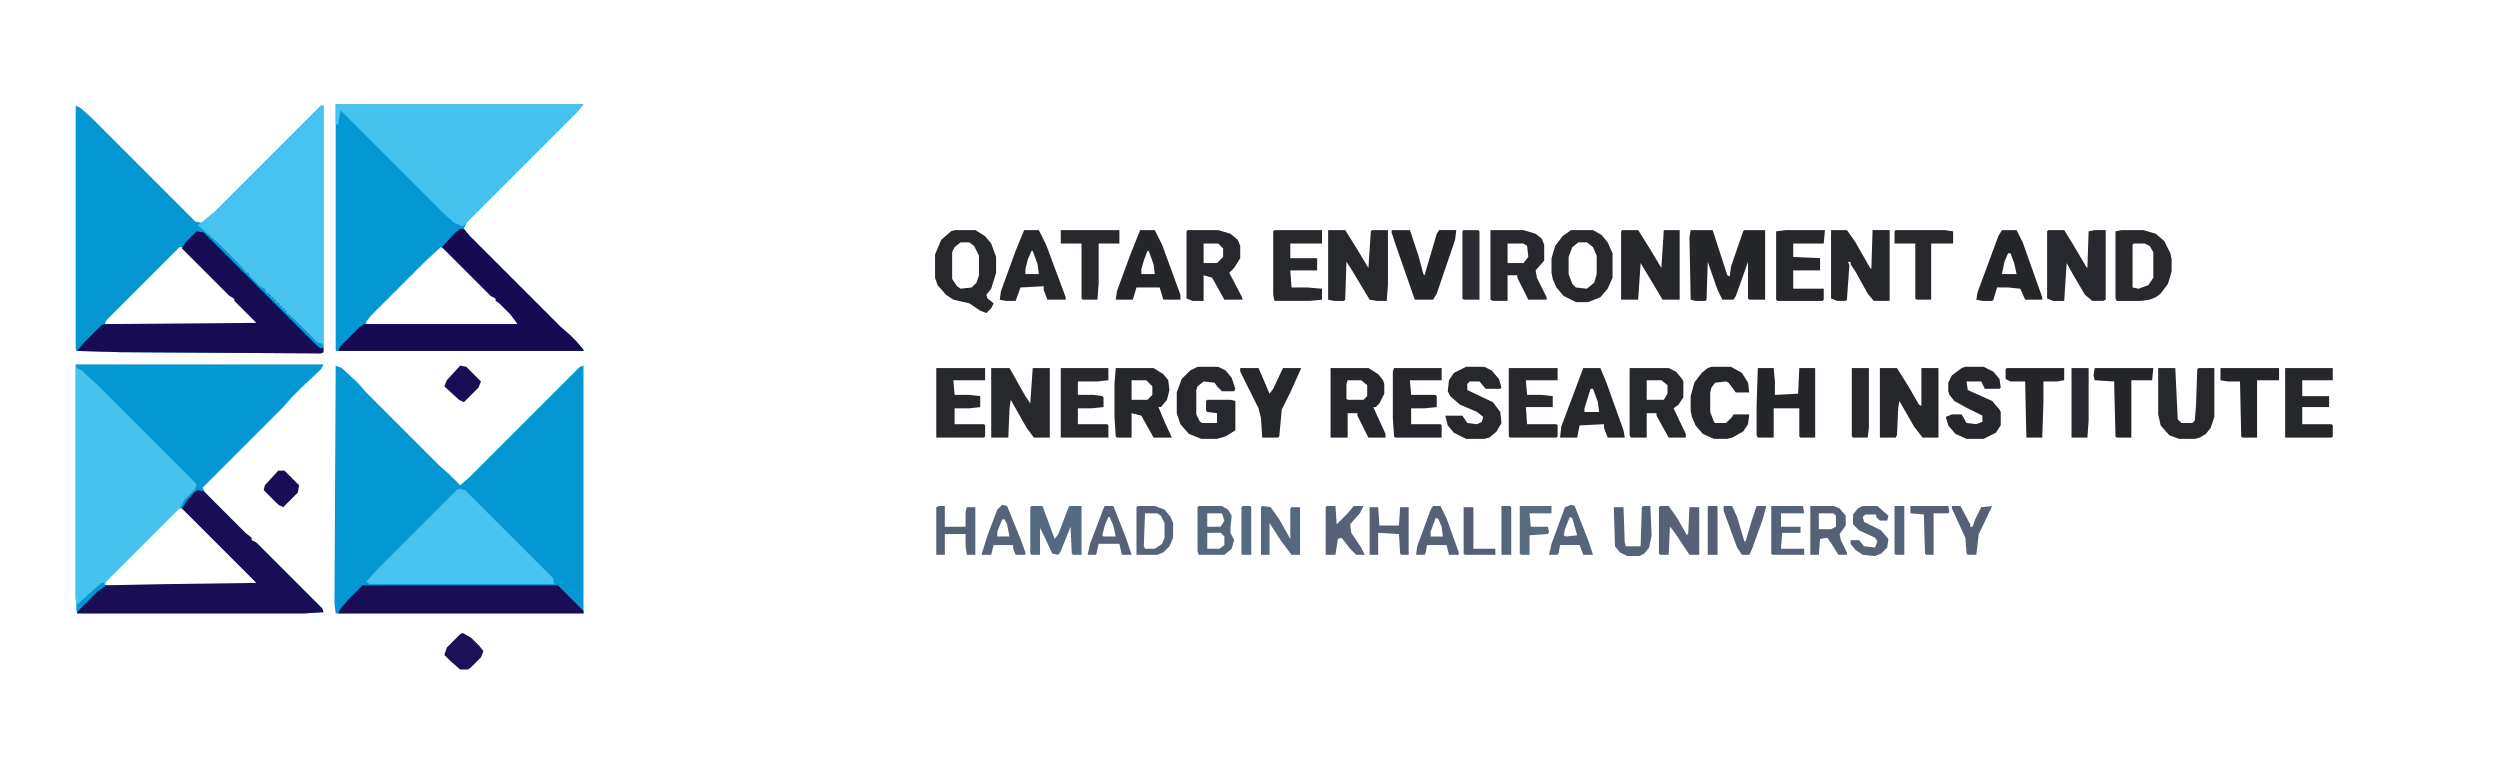 <?xml version="1.0" encoding="UTF-8"?>
<svg version="1.1" viewBox="0 0 2048 630" width="1123" height="346" xmlns="http://www.w3.org/2000/svg">
<path transform="translate(275,299)" d="m0 0 5 2 13 12 7 8 60 60 8 7 9 9 7-6 91-91 3-1v203h-203l-1-8z" fill="#0398D3"/>
<path transform="translate(62,298)" d="m0 0h203l-2 4-15 14-9 9-7 8-66 66 2 4 33 33 5 4v2l4 2 54 54 1 3-16 1h-186l-1-13zm84 118-60 60v3h50l75-1-6-7-51-51-5-4z" fill="#0398D3"/>
<path transform="translate(62,86)" d="m0 0 4 2 8 7 86 86 5 1 11-9 87-87h2v202l-2 1-164-1-36-1-1-1zm85 116-60 60-1 3h125l-6-7-56-56z" fill="#0498D3"/>
<path transform="translate(275,85)" d="m0 0h203l-6 7-90 90-2 5 5 6 74 74 8 7 5 5 6 7v1h-203zm86 117-12 11-45 45-4 5v2h124l-2-5-13-13-8-7-37-37z" fill="#0398D3"/>
<path transform="translate(275,85)" d="m0 0h203l-6 7-93 93-7-3-10-9-83-83-2 12-2-1z" fill="#46C2EE"/>
<path transform="translate(62,298)" d="m0 0 1 3 4 2 13 12 81 81-1 4-9 9-3 6-61 61-1 4-6 4-16 16h-1l-1-11z" fill="#46C2EE"/>
<path transform="translate(263,86)" d="m0 0h2v197l-1-2-4-1-19-19-6-5v-2h-2v-2h-2v-2h-2v-2l-3-1v-2h-2v-2h-2v-2l-4-2-1-3-4-2-9-9v-2h-2l-7-8-17-17-16-14 3-2 11-9z" fill="#47C3EF"/>
<path transform="translate(162,401)" d="m0 0 5 1 34 34 5 4v2l4 2 54 54 1 3-16 1h-186l2-4 17-17 4-2 50-1 74-1-61-61 4-6 6-7z" fill="#190E55"/>
<path transform="translate(376,400)" d="m0 0 5 1 72 72 1 5h-151l-3-2 9-10 65-65z" fill="#47C3EF"/>
<path transform="translate(161,189)" d="m0 0 6 1 93 93 3 2 2-1v4l-2 1-164-1-36-1 6-7 14-14 2-1 125-1-18-18v-2l-4-2-39-39 3-5z" fill="#170B54"/>
<path transform="translate(377,187)" d="m0 0h3l5 6 74 74 8 7 5 5 6 7v1h-201l2-4 16-16 3-2h126l-6-8-9-9-3-2v-2l-4-2-40-40 11-12z" fill="#160B53"/>
<path transform="translate(297,479)" d="m0 0h160l21 21v2h-201l2-4 7-8z" fill="#190E55"/>
<path transform="translate(1385,188)" d="m0 0h18l12 37 2 1 1-8 10-29 1-1h17v57h-13l-1-1v-30l-10 28-2 3h-9l-4-8-8-23-1 31-1 1h-8l-4-1-1-51z" fill="#25262A"/>
<path transform="translate(1088,188)" d="m0 0h14l10 16 9 15 2-30 1-1h13v45l-1 13h-8l-6-1-15-25-4-6-1 31-1 1h-8l-5-1z" fill="#26282C"/>
<path transform="translate(1678,188)" d="m0 0h13l8 13 10 17 1 1 1-30 5-1h9v57l-2 1h-9l-6-5-10-17-5-9-2 31h-9l-5-2v-55z" fill="#27282D"/>
<path transform="translate(812,301)" d="m0 0h15l13 23 4 6 2-29h14v57h-13l-6-8-13-23-1 7-1 24h-14z" fill="#26282C"/>
<path transform="translate(1540,301)" d="m0 0h14l10 16 8 14 2 1v-31h14v57h-13l-7-9-12-21-1 6-1 22-1 2h-13z" fill="#26272B"/>
<path transform="translate(1500,188)" d="m0 0h13l7 10 12 21 1 1 1-32h14v58h-13l-5-6-10-18-4-6v-2h-2l1 3-2 28-1 1h-7l-5-2z" fill="#26272B"/>
<path transform="translate(1329,188)" d="m0 0h13l10 16 9 15 2-31h13v57h-14l-18-30-2 30h-14v-56z" fill="#26272B"/>
<path transform="translate(782,188)" d="m0 0h17l8 5 5 6 4 11v13l-4 13-4 5 1 3 5 4-2 4-4 4-5-2-9-6-13-3-6-4-7-8-2-6v-19l5-12 8-7zm5 10-5 4-2 4v22l4 6 3 2 9-1 4-4 2-6v-16l-4-8-4-3z" fill="#26282C"/>
<path transform="translate(1221,188)" d="m0 0h27l10 3 5 4 2 5v13l-7 8 1 6 8 16v2h-15l-9-18v-2h-8v21h-12l-2-1zm14 11v16h13l4-5-1-9-3-2z" fill="#27282D"/>
<path transform="translate(1335,301)" d="m0 0h32l6 3 5 6 1 2v13l-4 6-4 3 10 21v3h-14l-10-18v-2h-8v20h-13l-1-2zm14 10v16h14l3-5v-7l-5-4z" fill="#26282C"/>
<path transform="translate(973,188)" d="m0 0h25l10 3 6 5 2 5v10l-5 8-4 4 10 19 1 3h-15l-10-18-7-2v21h-9l-5-2v-55zm13 11v16h11l5-5v-7l-4-4z" fill="#27282D"/>
<path transform="translate(914,301)" d="m0 0h31l8 5 4 5 1 8-2 8-5 6h-2l5 12 6 13h-15l-10-18-8-2v20h-12l-1-1-1-16v-27zm13 10v16h13l4-4v-7l-5-5z" fill="#26272B"/>
<path transform="translate(1090,301)" d="m0 0h31l8 5 4 5 1 3v8l-4 8-3 3h-2l10 22v3h-14l-9-18v-2h-8v20h-14zm14 10-1 3v12l1 1h13l3-3v-9l-5-4z" fill="#26272C"/>
<path transform="translate(981,300)" d="m0 0h17l6 3 5 6 3 9-1 2h-10l-4-4-2-3-9-1-5 4-1 3v20l3 6 2 1h12v-8l-8-1-1-1v-8l1-1h19l4 1v24l-8 5-7 2h-13l-10-4-7-8-3-9v-17l4-11 7-7z" fill="#27282D"/>
<path transform="translate(1738,188)" d="m0 0h18l10 3 7 6 5 10 1 5v10l-3 10-6 8-4 3-5 2-7 1h-20l-1-2v-55zm10 11-1 1v35l5 1 8-3 4-6v-21l-3-5-4-2z" fill="#27292D"/>
<path transform="translate(1440,301)" d="m0 0h13l1 11v11l19-1 1-21h13v57h-12l-1-1v-23h-21v24h-13l-1-2v-24z" fill="#25262A"/>
<path transform="translate(1768,301)" d="m0 0h14l2 42 3 3h9l2-2 1-13 1-29 1-1h13v40l-3 9-4 5-5 3-4 1h-13l-8-3-7-8-2-9z" fill="#27282C"/>
<path transform="translate(1287,188)" d="m0 0h18l7 4 5 6 4 9v20l-4 9-6 7-10 4h-10l-10-5-6-7-3-7-1-5v-12l3-10 6-8zm6 10-5 4-3 8v14l3 8 3 3 9 1 6-5 2-7v-15l-3-7-5-4z" fill="#26282C"/>
<path transform="translate(1610,300)" d="m0 0h15l8 4 5 6 1 7-1 1h-12l-3-6h-12l1 7 20 9 6 7 1 2v11l-4 6-10 5h-14l-9-4-6-7-2-7 5-2h8l4 7 8 1 5-2v-5l-14-7-9-5-4-5-1-3v-7l3-6 8-6z" fill="#26272C"/>
<path transform="translate(1201,300)" d="m0 0h15l6 3 6 7 2 7-1 1h-12l-5-6h-8l-2 2v5l21 10 6 8 1 9-4 7-6 5-4 1h-15l-10-5-5-6-2-8h14l4 6 8 1 4-2 1-4-5-4-14-6-8-7-2-4 1-9 4-6z" fill="#26282C"/>
<path transform="translate(1640,188)" d="m0 0h12l5 10 16 45v2h-14l-4-9-10-1h-9l-3 10-1 1h-8l-5-1 1-6 17-46zm5 19-3 7-2 10h12l-2-9-3-8z" fill="#25262A"/>
<path transform="translate(1044,188)" d="m0 0h39v11h-26v12h22v10h-22l1 14h13l12 1v9l-10 1h-29l-1-5v-52z" fill="#26282C"/>
<path transform="translate(1297,301)" d="m0 0h14l5 12 14 39 1 6h-14l-3-8v-3l-20 1-2 10h-14l1-9zm6 17-5 16v3h12l-1-8-4-11z" fill="#25272A"/>
<path transform="translate(839,188)" d="m0 0h12l6 12 16 43v2h-15l-3-8v-3l-19 1-4 11h-8l-5-1 1-7 12-33zm6 17-3 7-2 8v4h11l-1-8-4-11z" fill="#25272A"/>
<path transform="translate(1142,301)" d="m0 0h39v10h-26l1 12h20l1 1v9l-10 1h-11v13h24l1 1v10h-38l-1-1-1-15v-38z" fill="#26272C"/>
<path transform="translate(767,301)" d="m0 0h40v10h-26l1 12h12l9 1v9l-9 1h-12v13h24l1 1v9l-1 1h-39z" fill="#26282C"/>
<path transform="translate(934,188)" d="m0 0h12l6 12 15 41v4h-14l-3-10h-19l-3 10h-14l1-7 11-30zm6 17-3 8-2 7v4h11l-1-8-4-11z" fill="#25262A"/>
<path transform="translate(1463,188)" d="m0 0h32l-1 11h-25v11l22 1v10h-22v15h25v9l-1 1h-37l-1-1v-56z" fill="#26272B"/>
<path transform="translate(869,301)" d="m0 0h39v10l-9 1h-16v11h13l7 1 1 1v8l-10 1h-11v13h24l1 1v10h-39z" fill="#27292D"/>
<path transform="translate(1236,301)" d="m0 0h40v10h-26l1 12h12l9 1v9h-22l1 14h24l1 1v9l-1 1h-38l-1-1z" fill="#27292D"/>
<path transform="translate(1140,188)" d="m0 0h15l7 21 4 15 1 1 10-34 2-3h14l-1 8-15 44-3 5h-15l-15-43-4-12z" fill="#25262A"/>
<path transform="translate(1872,301)" d="m0 0h39v10h-25v13h22v9h-22v14h24l1 1v9l-1 1h-38z" fill="#26272B"/>
<path transform="translate(1402,300)" d="m0 0h16l9 5 5 8 1 8h-11l-6-8-2-1-9 1-3 4-1 4v16l3 8 1 1h9l5-5 1-2h13l-1 8-4 6-9 5-4 1h-11l-9-4-6-7-3-7-1-5v-12l3-11 6-8 5-4z" fill="#26272C"/>
<path transform="translate(1016,301)" d="m0 0h15l9 21 3-4 8-17h15l-9 20-7 14-2 22-1 1h-13l-1-16-2-8-15-30z" fill="#25272B"/>
<path transform="translate(869,188)" d="m0 0h48v11h-17v33l-1 13h-12l-1-1v-45h-17z" fill="#27282C"/>
<path transform="translate(1644,301)" d="m0 0h47v10l-6 1h-11v16l-1 30h-13l-1-46h-12l-4-2v-8z" fill="#25262A"/>
<path transform="translate(1553,188)" d="m0 0h40l7 1v10h-18v46h-12l-1-1v-45h-17v-10z" fill="#27282C"/>
<path transform="translate(1819,301)" d="m0 0h48v10h-18v47h-12l-1-1-1-45h-10l-6-1z" fill="#242528"/>
<path transform="translate(1716,301)" d="m0 0h48l-1 10h-17v47h-12l-1-1-1-41v-4l-16-1-1-4z" fill="#242528"/>
<path transform="translate(845,414)" d="m0 0h9l10 27 3-4 8-21 1-2h10v40h-7l-1-1-1-22-8 20-2 3-5-1-6-13-4-8v22h-7l-1-1v-38z" fill="#556A81"/>
<path transform="translate(1360,414)" d="m0 0h7l7 10 8 14 1-2 1-21h8v39h-8l-12-18-3-4-1-1-1 23h-7l-1-1v-38z" fill="#586175"/>
<path transform="translate(1034,414)" d="m0 0 7 1 7 10 9 16v-25l1-1h7v39h-7l-9-12-9-14v26h-7v-39z" fill="#55687E"/>
<path transform="translate(1199,188)" d="m0 0h12l1 1v56h-13l-1-1v-55z" fill="#2A2C31"/>
<path transform="translate(1517,301)" d="m0 0h14v49l-1 8h-12l-1-1z" fill="#27292D"/>
<path transform="translate(1697,301)" d="m0 0h14v43l-1 14h-13z" fill="#27292E"/>
<path transform="translate(982,414)" d="m0 0h19l5 3 3 5-1 10v4l3 6-2 7-6 5h-21l-1-3v-36zm7 6v11h11l3-5-2-6zm0 16v13h10l4-3v-7l-3-3z" fill="#55677D"/>
<path transform="translate(1483,414)" d="m0 0h19l5 2 5 6v8l-5 7 1 5 5 10v2h-7l-5-8-4-6-6 1-1 13h-7zm7 6v13h10l4-2v-9l-2-2z" fill="#576176"/>
<path transform="translate(1087,414)" d="m0 0h7l1 15 9-9 5-6h8l-3 6-8 9 1 7 8 12 3 6h-7l-5-5-7-9-3 1-2 13h-8v-39z" fill="#576276"/>
<path transform="translate(769,414)" d="m0 0h5v17h17v-12l1-4h7v39h-7l-1-7v-10h-17v17h-7v-39z" fill="#566277"/>
<path transform="translate(1122,415)" d="m0 0h7l1 15h16l1-15h7v39h-6l-1-1-1-16-17-1v18h-7z" fill="#566075"/>
<path transform="translate(932,414)" d="m0 0h14l8 3 5 6 2 5v12l-3 7-5 5-5 2h-17v-39zm6 6-1 27 1 2h8l6-4 2-5v-12l-3-6-3-2z" fill="#566378"/>
<path transform="translate(1526,414)" d="m0 0h12l9 8-1 4h-6l-3-3v-2h-9l-2 2 1 4 14 7 6 7-1 7-5 5-5 2-10-1-6-4-4-5v-3h7l4 5 9 1 2-5-2-3-13-6-5-5v-8l4-5z" fill="#566277"/>
<path transform="translate(1346,414)" d="m0 0h6l1 24-2 10-4 5-4 2h-10l-6-3-4-5-1-32h8l1 29 1 3h12l1-32z" fill="#566276"/>
<path transform="translate(1174,414)" d="m0 0h6l5 10 10 28v2h-8l-2-8h-16l-1 6-1 2h-7l1-7 11-30zm2 10-4 11v4h10l-1-8-3-7z" fill="#576277"/>
<path transform="translate(1287,413)" d="m0 0 3 1 11 28 4 12h-8l-3-8h-16l-1 6-1 2h-7l2-9 11-30zm-1 10-4 10-1 5 2 1 9-1-4-14z" fill="#57657A"/>
<path transform="translate(821,413)" d="m0 0 4 1 11 27 4 11v2h-8l-2-5v-3h-16l-2 8h-8l5-16 8-21zm0 12-4 10v4h10l-2-10-2-4z" fill="#566378"/>
<path transform="translate(1451,414)" d="m0 0h26l1 6h-19v11h16v5h-15l-1 13h19v5h-26l-1-1z" fill="#566479"/>
<path transform="translate(905,414)" d="m0 0h7l10 25 5 15h-8l-2-9h-17l-2 9h-7l2-9 11-29zm3 9-3 7-2 8 1 1h10l-2-9-3-7z" fill="#576276"/>
<path transform="translate(379,518)" d="m0 0 7 4 7 7 3 4-2 5-9 9-2 1h-6l-8-7-5-5 2-6 11-11z" fill="#1B1156"/>
<path transform="translate(1412,414)" d="m0 0h7l4 9 6 20h1l5-17 4-12h8l-3 11-9 25-2 4h-6l-4-6-11-30z" fill="#566176"/>
<path transform="translate(1245,414)" d="m0 0h26v6h-18l1 11h14l1 4-1 2-15 1v16h-7l-1-1z" fill="#596B80"/>
<path transform="translate(228,385)" d="m0 0h5l12 12-1 6-12 12-4-2-12-12 1-4z" fill="#190D55"/>
<path transform="translate(377,299)" d="m0 0 5 1 12 12-2 5-12 12-4-2-12-11 2-5z" fill="#190E55"/>
<path transform="translate(1599,414)" d="m0 0h7l8 15v2h2l2-6 5-10 9-1-9 19-2 4-2 17h-7l-1-1-1-13-11-24z" fill="#566176"/>
<path transform="translate(1565,414)" d="m0 0h31l1 5-1 1h-12v34h-6l-1-1-1-32-11-1z" fill="#566176"/>
<path transform="translate(1199,415)" d="m0 0h8v34h18v5h-25l-1-1z" fill="#565F73"/>
<path transform="translate(1399,414)" d="m0 0h8v40h-8z" fill="#565F73"/>
<path transform="translate(1552,414)" d="m0 0h8v40h-7l-1-1z" fill="#56647A"/>
<path transform="translate(1230,414)" d="m0 0h7l1 1v39h-8z" fill="#55667C"/>
<path transform="translate(1018,414)" d="m0 0h6l1 1v39h-8v-39z" fill="#55697F"/>
<path transform="translate(83,477)" d="m0 0h2l1 3-6 4-16 16h-1v-5l12-11z" fill="#0398D3"/>
</svg>
